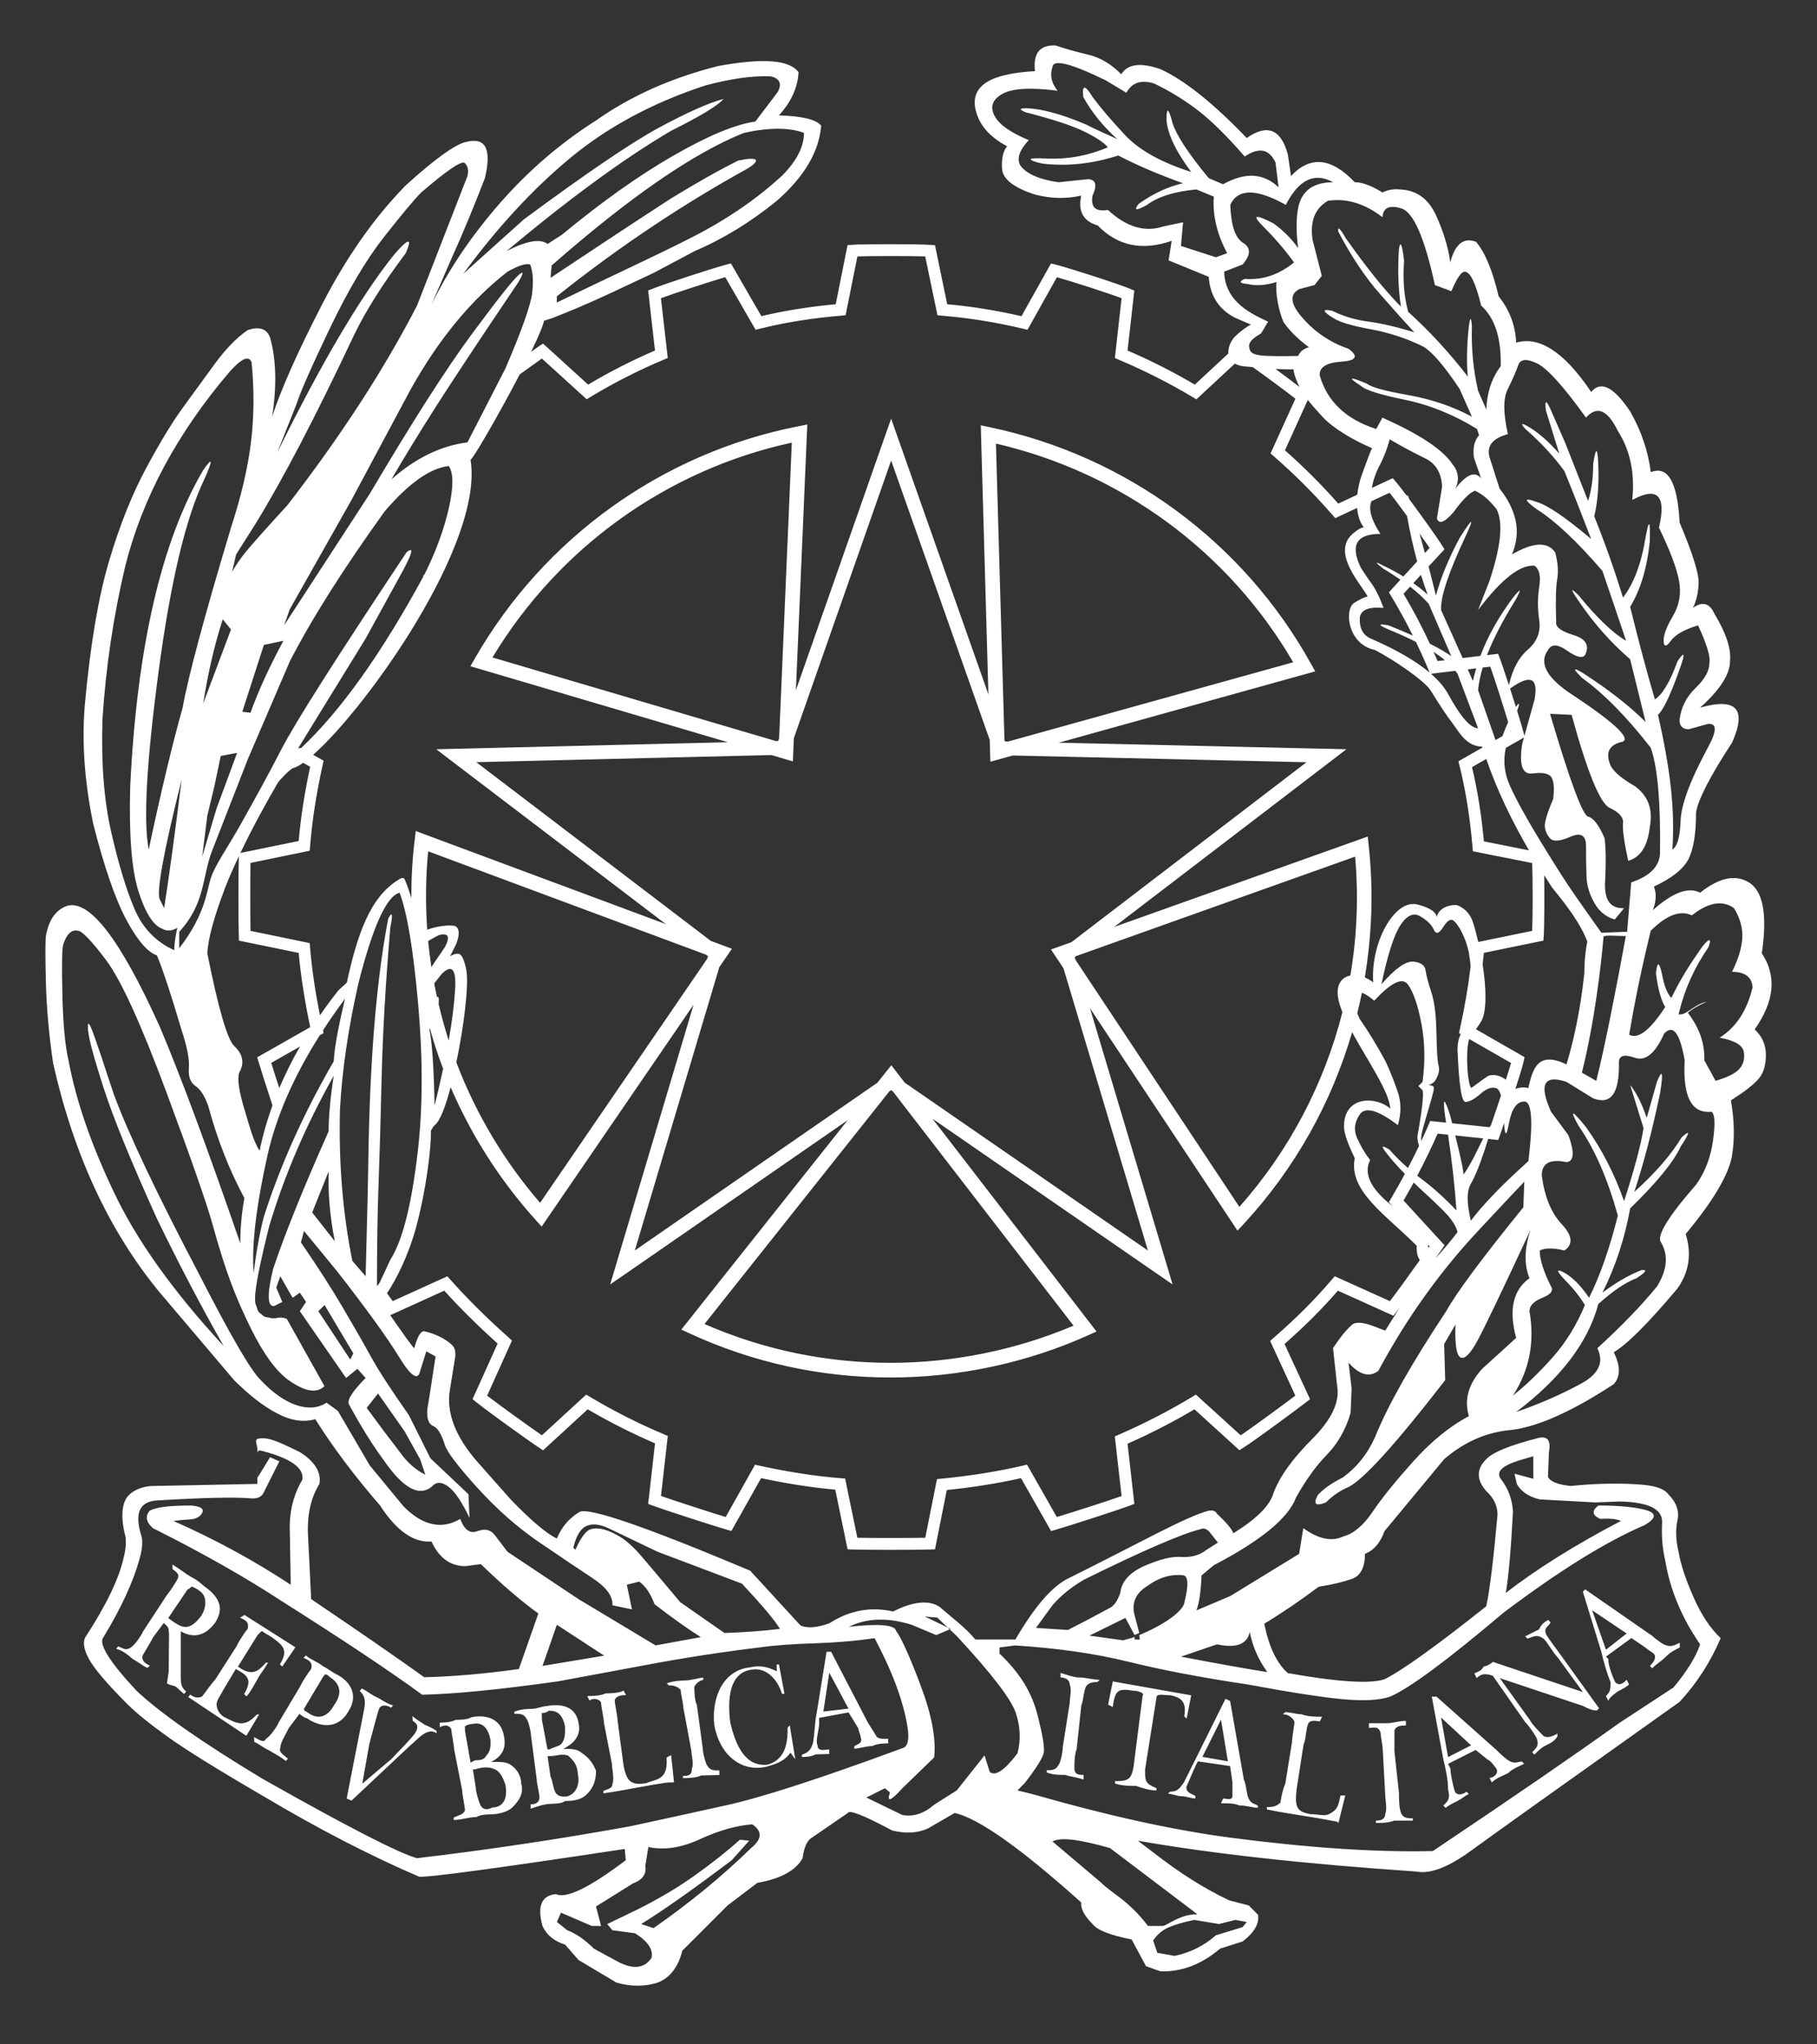 <svg width="40" height="45" viewBox="0 0 40 45" fill="none" xmlns="http://www.w3.org/2000/svg">
<rect x="0" y="0" width="40" height="45" fill="#333333" stroke="none"/>
<path fill-rule="evenodd" clip-rule="evenodd" d="M30.036 29.34C30.228 29.34 30.498 29.437 30.43 29.599C30.363 29.762 30.287 30.035 30.135 30.053C29.983 30.07 29.688 29.856 29.688 29.665C29.688 29.474 29.844 29.34 30.036 29.34Z" fill="white"/>
<path fill-rule="evenodd" clip-rule="evenodd" d="M13.323 34.568C13.534 34.673 13.746 34.673 13.957 34.568L13.799 34.318L13.437 34.002C13.24 33.897 13.082 33.994 12.961 34.295L13.323 34.568Z" fill="white"/>
<path fill-rule="evenodd" clip-rule="evenodd" d="M24.141 41.91C24.081 42.016 24.118 42.121 24.255 42.227C24.39 42.333 24.503 42.355 24.594 42.295L24.141 41.91Z" fill="white"/>
<path d="M23.237 1.001C23.463 1.076 23.704 1.145 23.961 1.205C24.217 1.265 24.459 1.408 24.685 1.635C24.821 1.408 25.107 1.371 25.545 1.521C26.073 1.763 26.707 2.268 27.446 3.038C27.899 2.721 28.2 2.842 28.351 3.4L28.42 3.875C28.842 3.423 29.31 3.468 29.823 4.011C29.989 4.011 30.192 4.086 30.433 4.237C30.555 4.177 30.683 4.155 30.819 4.17C31.181 4.185 31.445 4.373 31.611 4.735C31.777 5.097 31.882 5.444 31.927 5.776C32.033 5.369 32.222 5.218 32.494 5.323C32.69 5.55 32.856 5.95 32.992 6.523C33.233 6.825 33.361 7.165 33.377 7.542C33.889 7.391 34.44 7.753 35.029 8.628C35.24 8.371 35.526 8.515 35.888 9.058C36.13 9.481 36.281 9.926 36.341 10.393C36.718 10.243 36.93 10.612 36.975 11.502C37.262 12.181 37.402 12.627 37.394 12.838C37.386 13.049 37.344 13.23 37.269 13.381C37.48 13.23 37.639 13.275 37.745 13.516C38.002 13.939 38.114 14.286 38.084 14.557C38.084 14.844 37.864 15.184 37.427 15.576C38.227 15.35 38.461 15.607 38.13 16.346C37.647 17.085 37.383 17.598 37.337 17.885C37.337 18.352 37.281 18.696 37.168 18.915C37.054 19.133 36.801 19.333 36.409 19.515C36.469 19.665 36.462 19.839 36.386 20.035C36.824 19.643 37.171 19.515 37.427 19.65C37.864 19.303 38.235 19.236 38.537 19.447C38.823 19.659 38.905 20.171 38.785 20.985C39.117 21.483 39.065 22.042 38.627 22.659C38.792 22.81 38.875 22.999 38.875 23.224C38.875 23.451 38.819 23.629 38.706 23.757C38.592 23.885 38.391 24.04 38.105 24.221C38.181 24.657 38.189 25.066 38.129 25.442C38.053 25.866 37.712 26.438 37.109 27.163C37.245 27.6 37.185 28 36.928 28.362C36.28 29.132 35.812 29.599 35.525 29.765C35.676 30.067 35.676 30.301 35.525 30.468C34.56 31.101 33.775 31.441 33.172 31.486C32.674 31.547 32.213 31.757 31.791 32.12L30.478 33.704C30.388 33.96 30.244 34.126 30.049 34.202C30.048 34.504 29.95 34.69 29.754 34.757C29.558 34.825 29.316 34.882 29.03 34.927C28.608 35.243 28.207 35.515 27.831 35.741C27.936 36.254 28.11 36.617 28.351 36.828C29.453 37.024 30.162 37.069 30.478 36.964C30.871 36.768 31.617 36.233 32.719 35.357C32.795 35.01 32.877 34.339 32.967 33.343C32.967 33.146 32.885 32.972 32.719 32.822C32.508 32.58 32.5 32.354 32.696 32.143C32.832 31.977 33.232 31.811 33.896 31.645C34.077 31.615 34.144 31.721 34.099 31.962L34.077 32.505C34.122 32.611 34.288 32.679 34.575 32.709C35.178 32.649 35.722 32.641 36.205 32.686C36.476 32.716 36.649 32.784 36.725 32.889C36.906 33.071 36.973 33.264 36.928 33.467C36.883 33.671 36.891 33.901 36.952 34.157C36.997 34.43 37.107 34.761 37.28 35.153C37.453 35.546 37.653 35.847 37.88 36.058C37.653 36.587 37.352 37.055 36.974 37.462C34.425 39.273 32.897 40.363 32.391 40.732C31.886 41.102 31.482 41.256 31.18 41.196C28.736 41.03 26.691 40.805 25.047 40.517L25.409 40.79C25.968 41.227 26.518 41.574 27.061 41.831L27.491 41.943L27.695 42.147C27.725 42.343 27.612 42.539 27.355 42.735L26.857 42.894C26.45 43.241 26.012 43.408 25.545 43.392L25.228 43.279L24.912 42.69C24.444 42.6 24.157 42.487 24.051 42.351C23.87 42.169 23.787 42.012 23.802 41.876C22.474 40.684 21.547 40.028 21.018 39.906L20.43 40.246C20.204 40.351 19.94 40.366 19.638 40.291C19.02 39.96 18.695 39.831 18.665 39.906L17.873 40.45C17.767 40.511 17.699 40.661 17.669 40.902C17.517 41.174 17.186 41.355 16.672 41.445L16.016 41.943L15.02 42.939C14.93 43.3 14.749 43.535 14.477 43.641C14.191 43.731 13.889 43.731 13.572 43.641L12.735 43.142L12.44 42.804C12.199 42.728 12.033 42.592 11.943 42.396C11.822 41.958 11.92 41.723 12.237 41.693C12.463 41.8 12.976 41.551 13.776 40.947L13.754 40.699C10.963 41.121 9.455 41.325 9.227 41.31C8.141 40.842 7.002 40.254 5.81 39.544C4.799 38.956 4.094 38.518 3.694 38.231C3.294 37.945 2.998 37.704 2.801 37.508C2.349 37.055 2.068 36.723 1.955 36.512C1.842 36.301 1.82 36.143 1.88 36.036C2.332 35.343 2.621 34.754 2.726 34.271C2.757 34.151 2.781 34.006 2.766 33.841C2.646 33.389 2.686 33.086 2.814 32.935C2.943 32.785 3.176 32.709 3.372 32.709L5.666 32.664V32.071L5.668 32.528L5.945 32.076L6.149 32.167L5.809 32.845C5.764 32.95 5.666 32.996 5.515 32.981C5.168 32.951 4.489 32.966 3.478 33.026C3.071 33.041 2.95 33.306 3.116 33.819C3.146 33.94 3.131 34.105 3.071 34.316C2.935 34.814 2.671 35.388 2.279 36.036C2.158 36.173 2.399 36.565 3.003 37.214C3.531 37.711 4.459 38.36 5.787 39.159C7.657 40.215 8.789 40.797 9.181 40.902C10.72 40.721 12.283 40.487 13.867 40.201C14.5 40.065 15.21 39.91 15.994 39.736C16.778 39.563 18.068 39.144 19.864 38.481C19.985 38.451 20.023 38.292 19.977 38.006C19.887 37.447 19.646 36.799 19.254 36.059C18.846 36.119 18.4 36.157 17.918 36.173C17.435 36.187 17.035 36.217 16.718 36.263C15.859 36.368 15.028 36.497 14.229 36.648L12.282 37.01C10.999 37.19 10.004 37.289 9.295 37.304C8.57 36.775 7.551 36.097 6.239 35.267C5.409 34.723 4.451 34.18 3.365 33.637C3.214 33.501 3.191 33.373 3.297 33.253C3.433 33.176 3.735 33.139 4.202 33.139C4.413 33.155 4.496 33.207 4.452 33.298C4.407 33.388 4.316 33.437 4.18 33.445C4.045 33.452 3.924 33.464 3.819 33.479C4.739 33.886 5.6 34.355 6.4 34.883L6.38 33.706C6.364 33.284 6.459 32.905 6.655 32.574C6.7 32.318 6.414 32.107 5.781 31.94C5.694 31.911 5.666 31.934 5.666 32.003V31.918C5.666 31.782 5.591 31.699 5.68 31.669C5.892 31.623 6.103 31.721 6.601 31.963C6.933 32.173 7.076 32.408 7.031 32.665C6.835 32.981 6.753 33.374 6.783 33.841L6.85 35.199C7.921 35.923 8.751 36.496 9.339 36.919C9.973 36.904 10.668 36.844 11.422 36.738L11.852 35.516C11.475 35.244 11.052 34.882 10.585 34.429L10.246 34.474C9.914 34.474 9.665 34.293 9.499 33.931C9.107 33.962 8.729 33.697 8.367 33.139C7.793 32.475 7.318 31.842 6.941 31.238C6.685 31.313 6.405 31.272 6.103 31.113C5.801 30.956 5.485 30.71 5.153 30.379L3.501 28.431C2.399 27.089 1.622 25.414 1.17 23.407C1.079 22.789 1.026 22.2 1.011 21.641C0.996 21.084 0.996 20.737 1.011 20.601C1.072 20.254 1.222 20.035 1.464 19.944C1.962 19.779 2.649 20.67 3.524 22.615C3.977 23.686 4.566 25.272 5.29 27.368C5.29 27.036 5.319 26.704 5.38 26.373C5.048 25.754 4.784 25.082 4.588 24.357C4.512 24.131 4.417 23.981 4.304 23.906C4.191 23.83 4.143 23.697 4.158 23.51C4.173 23.321 4.12 23.045 4 22.683C3.773 21.914 3.591 21.363 3.456 21.031C3.244 20.956 3.019 20.691 2.777 20.238C2.536 19.785 2.294 19.084 2.052 18.134C1.856 17.183 1.796 16.293 1.872 15.463C1.992 14.165 2.17 13.124 2.404 12.34C2.638 11.555 2.909 10.876 3.218 10.303C3.527 9.729 3.796 9.288 4.022 8.978C4.248 8.669 4.482 8.348 4.723 8.016C4.965 7.685 5.206 7.436 5.448 7.269C5.704 7.179 5.87 7.232 5.945 7.429C6.081 7.911 6.096 8.492 5.991 9.171C6.187 8.567 6.553 7.745 7.089 6.704C7.624 5.663 8.239 4.788 8.933 4.079C9.567 3.506 10.004 3.188 10.246 3.128C10.472 3.068 10.62 3.106 10.687 3.241C10.755 3.377 10.751 3.604 10.675 3.921C10.419 4.584 10.177 5.165 9.951 5.663L9.499 6.704C9.876 5.934 10.377 5.191 11.004 4.474C11.63 3.758 12.335 3.151 13.12 2.653C13.889 2.11 14.787 1.71 15.813 1.453C16.794 1.272 17.382 1.317 17.579 1.589C17.564 1.921 17.42 2.238 17.148 2.54C17.661 2.555 17.971 2.631 18.077 2.766C18.031 3.34 17.706 3.89 17.103 4.418C16.53 4.886 15.926 5.256 15.293 5.527L14.38 6.012C13.791 6.283 13.149 6.606 12.395 6.908L12.169 6.998L11.977 7.06C11.948 7.192 11.838 7.441 11.692 7.743C11.768 7.69 11.83 7.645 11.871 7.618L11.955 7.563L12.947 8.466C13.427 8.181 13.921 7.929 14.419 7.716L14.269 6.395L14.361 6.358C14.633 6.247 15.722 5.894 15.996 5.823L16.091 5.799L16.761 6.959C17.268 6.838 17.818 6.75 18.398 6.697L18.658 5.396L18.756 5.389H18.768V5.389L18.854 5.383H18.858L18.881 5.381H18.991C19.176 5.376 19.415 5.375 19.621 5.375C19.934 5.375 20.326 5.379 20.484 5.39L20.583 5.397L20.852 6.697C21.393 6.745 21.93 6.832 22.487 6.96L23.137 5.799L23.234 5.823C23.523 5.895 24.623 6.249 24.883 6.359L24.971 6.397L24.822 7.716C25.327 7.932 25.824 8.184 26.303 8.466L27.041 7.781C27.031 7.648 27.102 7.512 27.14 7.468C27.145 7.425 27.468 7.157 27.544 7.148L27.198 6.998C26.835 6.817 26.639 6.515 26.609 6.093L25.726 5.731L25.794 5.301C25.145 5.527 24.602 5.414 24.165 4.962C23.848 4.871 23.727 4.652 23.802 4.306C23.471 4.381 23.131 4.373 22.784 4.282C22.316 4.131 22.076 3.943 22.06 3.717C22.045 3.491 22.082 3.324 22.172 3.219C21.825 3.038 21.604 2.804 21.506 2.517C21.407 2.231 21.46 2.008 21.664 1.849C21.868 1.691 22.241 1.597 22.784 1.566C22.739 1.174 22.89 0.986 23.237 1.001ZM16.559 40.156C16.197 40.186 15.813 40.297 15.406 40.485C14.998 40.673 14.621 40.731 14.274 40.656L14.206 41.067C14.236 41.248 14.145 41.382 13.934 41.457L13.12 41.966L13.233 42.394H13.029L12.35 42.101L12.259 42.306L12.486 42.487C12.682 42.562 12.879 42.698 13.075 42.894L13.618 43.189C13.949 43.355 14.19 43.325 14.341 43.099C14.387 42.918 14.267 42.736 13.98 42.554L13.482 42.488L13.368 42.352L14.025 42.035C14.508 41.794 14.934 41.541 15.303 41.276C15.673 41.012 16.002 40.752 16.289 40.496L16.492 40.517L16.107 40.948C15.247 41.597 14.583 42.064 14.115 42.351L14.387 42.442C15.187 41.884 15.903 41.296 16.537 40.677C16.778 40.48 16.786 40.307 16.559 40.156ZM26.836 42.351L26.293 42.261C26.067 42.307 25.881 42.359 25.738 42.42C25.594 42.48 25.477 42.578 25.386 42.714L25.477 42.985L25.862 43.053C26.209 42.977 26.511 42.825 26.767 42.599L27.356 42.419L27.446 42.306L27.198 42.26L26.836 42.351ZM24.436 40.679C23.787 40.497 23.365 40.429 23.169 40.534L24.232 41.433C24.489 41.69 24.835 41.821 25.273 42.394H25.59C25.695 42.394 25.952 42.136 26.36 42.136L24.436 40.679ZM33.453 32.143C33.06 32.264 32.931 32.4 33.037 32.551C33.202 32.762 33.292 33.004 33.307 33.275C33.262 34.12 33.209 34.717 33.149 35.063C33.828 34.536 34.673 34.007 35.684 33.479C35.593 33.434 35.443 33.419 35.232 33.434C35.051 33.359 35.035 33.26 35.186 33.139C35.654 33.139 36.006 33.174 36.239 33.241C36.473 33.309 36.462 33.419 36.206 33.57C35.36 33.932 34.326 34.573 33.104 35.494C31.837 36.565 31 37.183 30.592 37.349C30.366 37.425 30.034 37.443 29.596 37.406C29.159 37.368 28.447 37.26 27.466 37.078C26.456 36.927 25.583 36.761 24.851 36.58C24.12 36.399 23.284 36.279 22.348 36.219L22.004 36.264V36.399C22.577 36.942 22.759 37.413 22.857 37.813C22.956 38.213 22.999 38.469 22.976 38.583C22.954 38.696 22.814 38.919 22.557 39.251L22.399 39.41L22.761 39.5C24.391 39.968 25.831 40.284 27.084 40.45C28.819 40.676 30.306 40.775 31.543 40.745C33.278 39.583 34.651 38.639 35.662 37.916L36.84 37.145C37.141 36.784 37.337 36.466 37.427 36.195C37.02 35.607 36.763 34.988 36.657 34.34C36.596 34.082 36.575 33.807 36.59 33.514C36.605 33.219 36.294 33.065 35.661 33.05L35.117 33.071L33.893 33.004C33.652 32.944 33.483 32.83 33.392 32.665L33.34 32.438L33.755 32.551V32.054L33.453 32.143ZM28.294 37.687C28.393 37.687 28.546 37.734 28.648 37.734C28.801 37.788 28.954 37.788 29.105 37.788L29.055 37.891C29.004 37.89 28.85 37.84 28.8 37.94C28.75 38.041 28.75 38.299 28.697 38.398L28.546 39.372C28.496 39.778 28.546 39.88 28.85 39.932C29.005 39.932 29.155 39.983 29.256 39.932C29.463 39.829 29.463 39.725 29.511 39.522H29.615L29.463 40.136C29.463 40.085 29.359 40.085 29.359 40.085C28.85 39.983 28.393 39.933 27.888 39.829V39.777C27.987 39.777 28.088 39.777 28.19 39.676C28.19 39.626 28.241 39.371 28.294 39.267L28.442 38.349C28.442 38.245 28.496 37.991 28.496 37.891C28.442 37.788 28.342 37.734 28.241 37.734L28.294 37.687ZM30.95 37.981C30.849 37.981 30.744 37.982 30.697 38.086V38.544L30.797 39.464C30.797 39.566 30.797 39.82 30.85 39.924C30.901 40.025 31.002 40.025 31.101 40.025V40.075H30.697C30.543 40.126 30.442 40.126 30.29 40.126V40.075C30.342 40.075 30.494 40.075 30.495 39.924C30.543 39.82 30.495 39.617 30.495 39.514L30.442 38.544C30.442 38.443 30.391 38.189 30.391 38.136C30.343 37.982 30.237 38.035 30.137 38.035V37.931H30.543C30.643 37.931 30.797 37.88 30.95 37.88V37.981ZM10.38 37.8C10.629 37.743 11.034 37.783 11.097 38.23C11.155 38.531 11.007 38.682 10.811 38.785C10.962 38.781 11.112 38.777 11.213 38.828C11.368 38.921 11.471 39.07 11.476 39.269C11.53 39.47 11.438 39.622 11.289 39.775C11.191 39.877 10.993 39.931 10.841 39.935C10.688 39.94 10.588 39.942 10.491 39.996C10.287 40.001 10.19 40.056 9.988 40.061L9.987 40.01C10.085 39.956 10.188 39.953 10.236 39.852C10.233 39.755 10.176 39.506 10.174 39.406L9.998 38.507C9.995 38.409 9.938 38.159 9.935 38.061C9.883 37.963 9.781 37.965 9.683 38.019L9.68 37.919C9.78 37.916 9.932 37.912 10.03 37.857C10.183 37.853 10.282 37.851 10.38 37.8ZM20.864 35.825L20.906 35.865L20.611 35.991L20.068 35.764C19.54 35.599 19.079 35.614 18.687 35.809C19.351 35.734 19.698 35.764 19.728 35.9C19.849 36.067 20.03 36.47 20.271 37.111C20.512 37.752 20.61 38.277 20.565 38.684L19.864 39.363C19.607 39.649 19.517 39.68 19.592 39.454L19.479 39.363L19.072 39.567L19.864 39.951C20.105 39.996 20.339 39.921 20.565 39.725L21.064 39.409L21.674 38.639L21.788 39.002C21.908 39.107 22.113 38.972 22.399 38.594C22.475 38.307 22.463 38.013 22.365 37.711C22.266 37.409 21.833 36.843 21.064 36.014L20.907 35.865L20.928 35.855L20.864 35.825L20.633 35.606L20.362 35.584L20.864 35.825ZM10.863 38.934C10.762 38.89 10.613 38.894 10.463 38.946L10.411 38.947L10.473 39.346C10.476 39.445 10.533 39.645 10.583 39.746C10.638 39.843 10.738 39.839 10.838 39.787C11.087 39.78 11.183 39.578 11.125 39.279C11.069 39.13 11.014 38.982 10.863 38.934ZM12.026 37.556C12.325 37.495 12.678 37.538 12.739 37.937C12.799 38.236 12.598 38.389 12.401 38.498C12.553 38.494 12.703 38.49 12.808 38.587C12.959 38.681 13.066 38.829 13.12 38.975C13.126 39.227 13.029 39.379 12.932 39.482C12.785 39.637 12.584 39.641 12.432 39.645C12.384 39.697 12.233 39.702 12.134 39.705C11.98 39.709 11.831 39.761 11.683 39.814L11.681 39.717C11.731 39.715 11.878 39.711 11.875 39.561C11.872 39.462 11.817 39.261 11.815 39.163L11.691 38.214C11.688 38.112 11.632 37.867 11.579 37.816C11.526 37.72 11.426 37.722 11.324 37.724L11.323 37.677C11.474 37.622 11.574 37.618 11.727 37.614C11.824 37.612 11.922 37.559 12.026 37.556ZM32.942 38.519C32.995 38.572 33.148 38.725 33.249 38.774C33.349 38.826 33.452 38.774 33.504 38.774L33.553 38.826C33.451 38.876 33.3 38.929 33.198 39.031C33.097 39.082 32.942 39.133 32.841 39.235L32.79 39.133C32.892 39.133 32.995 39.031 32.942 38.929C32.892 38.876 32.841 38.774 32.74 38.725L32.486 38.519L31.878 38.826L31.93 38.929C31.93 39.031 31.979 39.289 32.03 39.438C32.082 39.541 32.23 39.489 32.282 39.438L32.334 39.488C32.23 39.541 32.183 39.592 32.082 39.645C31.979 39.695 31.878 39.745 31.827 39.795L31.774 39.744C31.877 39.645 31.931 39.592 31.878 39.388C31.878 39.182 31.826 38.929 31.774 38.725L31.52 37.346H31.624L32.942 38.519ZM27.08 37.442L27.384 39.179C27.438 39.281 27.438 39.484 27.487 39.588C27.536 39.693 27.589 39.693 27.689 39.741V39.793C27.588 39.793 27.439 39.741 27.284 39.741C27.181 39.693 27.03 39.693 26.878 39.693L26.928 39.588C26.979 39.588 27.13 39.64 27.131 39.538V39.23L27.08 38.874L26.37 38.77L26.318 38.874C26.267 38.975 26.166 39.23 26.116 39.334C26.116 39.484 26.267 39.484 26.318 39.538V39.588C26.216 39.588 26.116 39.538 26.015 39.538C25.911 39.538 25.81 39.484 25.711 39.484L25.759 39.437C25.911 39.437 25.96 39.383 26.065 39.23C26.166 39.026 26.268 38.823 26.371 38.618L26.979 37.393L27.08 37.442ZM7.966 37.167C8.069 37.214 8.182 37.31 8.285 37.355C8.392 37.4 8.498 37.498 8.655 37.539L8.605 37.591C8.554 37.543 8.397 37.503 8.35 37.605C8.303 37.713 8.177 38.227 8.131 38.386L7.975 39.263L8.616 38.72C8.711 38.612 9.103 38.23 9.149 38.128C9.244 37.968 9.138 37.924 9.085 37.874L9.079 37.774C9.186 37.869 9.289 37.916 9.345 37.963C9.452 38.009 9.555 38.054 9.611 38.103L9.614 38.151C9.401 38.012 9.208 38.277 9.01 38.44L7.737 39.636L7.632 39.587L7.996 37.728C8.036 37.521 8.077 37.366 7.919 37.221L7.966 37.167ZM12.505 38.642C12.355 38.599 12.257 38.649 12.154 38.652L12.055 38.655L12.118 39.102C12.169 39.201 12.173 39.352 12.226 39.451C12.281 39.55 12.38 39.548 12.479 39.545C12.68 39.487 12.775 39.286 12.718 39.037C12.713 38.837 12.607 38.737 12.505 38.642ZM13.78 37.311C13.68 37.315 13.581 37.317 13.533 37.417C13.535 37.516 13.592 37.764 13.595 37.867L13.72 38.812C13.783 39.212 13.885 39.308 14.236 39.249C14.334 39.196 14.488 39.193 14.584 39.089C14.683 38.987 14.679 38.838 14.675 38.686L14.774 38.633L14.838 39.233C14.79 39.234 14.737 39.236 14.69 39.237C14.237 39.3 13.736 39.411 13.286 39.474L13.284 39.423C13.384 39.373 13.484 39.37 13.481 39.269C13.529 39.169 13.472 38.919 13.469 38.818L13.296 37.925C13.293 37.824 13.235 37.577 13.232 37.475C13.178 37.378 13.032 37.381 12.98 37.432L12.926 37.334C13.077 37.33 13.229 37.327 13.329 37.275C13.479 37.271 13.632 37.267 13.729 37.213L13.78 37.311ZM26.223 37.317L26.123 37.829L26.07 37.78C26.122 37.473 26.02 37.367 25.766 37.316C25.614 37.316 25.459 37.269 25.459 37.368L25.208 38.95C25.208 39.207 25.207 39.258 25.459 39.361V39.411C25.309 39.411 25.155 39.362 25.006 39.31C24.851 39.31 24.698 39.31 24.546 39.258V39.207C24.85 39.207 24.904 39.156 24.953 38.899L25.155 37.317C25.207 37.269 25.052 37.216 24.953 37.216C24.646 37.169 24.546 37.169 24.497 37.573L24.394 37.523L24.497 37.011L26.223 37.317ZM23.348 36.823C23.496 36.872 23.652 36.924 23.754 36.924C23.906 36.924 24.057 36.975 24.21 36.975L24.158 37.025C24.103 37.025 23.954 37.026 23.906 37.129C23.853 37.23 23.853 37.433 23.804 37.538L23.701 38.507C23.652 38.61 23.652 38.863 23.652 38.917C23.652 39.068 23.754 39.068 23.853 39.068V39.172C23.701 39.117 23.598 39.117 23.448 39.068C23.294 39.068 23.195 39.068 23.044 39.016V38.966C23.142 38.966 23.241 38.965 23.294 38.863C23.348 38.813 23.396 38.556 23.396 38.457L23.549 37.486C23.549 37.383 23.598 37.181 23.549 37.076C23.548 36.975 23.447 36.924 23.348 36.924V36.823ZM15.481 36.979C15.431 36.98 15.33 37.035 15.283 37.133C15.286 37.237 15.291 37.433 15.342 37.533L15.47 38.481C15.473 38.58 15.53 38.828 15.579 38.876C15.633 38.974 15.736 38.972 15.834 38.969L15.837 39.071C15.688 39.075 15.584 39.077 15.435 39.081C15.336 39.132 15.186 39.136 15.036 39.141L15.035 39.092C15.136 39.089 15.234 39.087 15.23 38.935C15.278 38.835 15.223 38.636 15.22 38.538L15.044 37.591C15.041 37.489 14.987 37.293 14.984 37.193C14.879 37.096 14.78 37.099 14.728 37.099L14.677 37.054C14.826 36.998 14.979 36.993 15.08 36.99C15.228 36.987 15.378 36.932 15.479 36.929L15.481 36.979ZM17.269 37.283L17.216 37.285C17.106 36.938 16.848 36.696 16.549 36.752C16.047 36.815 16.013 37.414 16.076 37.913C16.192 38.41 16.404 38.905 16.905 38.842C17.255 38.733 17.348 38.431 17.337 38.031L17.386 37.979L17.508 38.725L17.402 38.579C17.256 38.783 17.057 38.837 16.856 38.892C16.307 39.009 15.843 38.621 15.725 37.975C15.657 37.326 15.946 36.767 16.494 36.704C16.747 36.647 16.899 36.694 17.101 36.787L17.098 36.638L17.149 36.637L17.269 37.283ZM10.384 37.949C10.38 37.949 10.283 37.954 10.234 38.005L10.237 38.103L10.359 38.797L10.458 38.748C10.556 38.745 10.656 38.743 10.707 38.642C10.804 38.54 10.802 38.436 10.797 38.29C10.741 38.04 10.633 37.894 10.384 37.949ZM26.47 38.671L27.031 38.77L26.879 37.852L26.47 38.671ZM6.733 36.439C6.84 36.536 6.997 36.579 7.106 36.675C7.21 36.72 7.319 36.817 7.424 36.863C7.687 37.001 7.91 37.295 7.671 37.668C7.435 38.089 7.019 38.007 6.754 37.819C6.701 37.822 6.594 37.724 6.594 37.724L6.353 38.043C6.308 38.148 6.168 38.363 6.173 38.463C6.128 38.568 6.229 38.615 6.339 38.712L6.29 38.763C6.184 38.668 6.076 38.623 5.916 38.524C5.811 38.481 5.703 38.387 5.598 38.342L5.592 38.237C5.698 38.285 5.806 38.382 5.854 38.276C5.952 38.217 6.097 38.008 6.143 37.901L6.614 37.11C6.658 37.005 6.803 36.795 6.85 36.738C6.893 36.585 6.789 36.538 6.683 36.493L6.733 36.439ZM31.878 38.677L32.385 38.418L31.724 37.806L31.878 38.677ZM19.09 37.887C19.143 37.984 19.247 38.134 19.3 38.23C19.353 38.279 19.453 38.277 19.552 38.274L19.555 38.373C19.456 38.376 19.305 38.38 19.206 38.433C19.055 38.437 18.907 38.49 18.806 38.492L18.805 38.444C18.852 38.391 19.003 38.388 18.947 38.239C18.946 38.19 18.896 38.09 18.894 38.041L18.681 37.693L18.031 37.814L18.034 37.915C18.038 38.064 17.945 38.316 17.997 38.414C18.001 38.566 18.151 38.511 18.254 38.508L18.256 38.609C18.154 38.612 18.052 38.615 17.953 38.617C17.853 38.669 17.755 38.672 17.654 38.675L17.653 38.625C17.801 38.571 17.849 38.519 17.897 38.366C17.94 38.116 17.934 37.917 17.978 37.712L18.196 36.36L18.296 36.358L19.09 37.887ZM34.135 35.713C34.085 35.815 33.981 35.816 34.034 35.968C34.085 36.07 34.287 36.325 34.391 36.475L35.202 37.602L35.151 37.652C35.05 37.652 34.949 37.603 34.846 37.55L33.016 36.938L33.676 37.856C33.73 37.961 33.882 38.112 33.981 38.214C34.085 38.266 34.186 38.213 34.287 38.16V38.214C34.236 38.318 34.136 38.368 34.034 38.418C33.931 38.468 33.882 38.519 33.777 38.623L33.73 38.571C33.831 38.468 33.881 38.418 33.832 38.266C33.777 38.161 33.676 38.01 33.575 37.905L32.864 36.887C32.712 36.833 32.608 36.834 32.508 36.939L32.457 36.834C32.558 36.785 32.608 36.784 32.661 36.682C32.712 36.682 32.813 36.632 32.864 36.581L34.846 37.245L34.287 36.476C34.185 36.377 34.085 36.171 33.981 36.07C33.832 35.968 33.777 36.019 33.627 36.07L33.575 36.019C33.676 35.968 33.777 35.916 33.882 35.865C33.931 35.762 33.981 35.713 34.085 35.658L34.135 35.713ZM12.08 37.656C12.031 37.706 11.926 37.708 11.926 37.708C11.926 37.708 11.929 37.807 11.93 37.858L12.052 38.507L12.102 38.506C12.199 38.449 12.299 38.445 12.349 38.394C12.446 38.292 12.443 38.144 12.439 37.995C12.382 37.747 12.278 37.65 12.08 37.656ZM6.503 36.26L6.214 36.682L6.162 36.636C6.352 36.321 6.24 36.223 5.976 36.032L5.815 35.938C5.764 35.889 5.764 35.89 5.667 35.997L5.239 36.684C5.559 36.925 5.707 36.764 5.85 36.6L5.902 36.596C5.811 36.758 5.712 36.865 5.664 36.97C5.57 37.129 5.524 37.23 5.427 37.34L5.374 37.289C5.562 36.975 5.455 36.878 5.191 36.737L4.906 37.214C4.859 37.316 4.763 37.426 4.768 37.525C4.777 37.68 4.884 37.781 4.991 37.822C5.256 37.963 5.411 38.003 5.653 37.74L5.705 37.737L5.423 38.208L4.144 37.354L4.19 37.302C4.247 37.349 4.35 37.397 4.451 37.339C4.498 37.285 4.642 37.072 4.74 36.968L5.214 36.227C5.259 36.122 5.402 35.909 5.451 35.855C5.494 35.701 5.389 35.654 5.284 35.609L5.383 35.549L6.503 36.26ZM7.273 36.924C7.163 36.825 7.163 36.824 7.068 36.984L6.69 37.617C6.693 37.669 6.745 37.667 6.799 37.714C7.01 37.855 7.214 37.793 7.356 37.53C7.547 37.266 7.484 37.063 7.273 36.924ZM18.126 37.674L18.679 37.61L18.256 36.819L18.126 37.674ZM36.372 36.008C36.42 36.057 36.622 36.212 36.675 36.212C36.775 36.262 36.878 36.211 36.98 36.159V36.263C36.878 36.315 36.774 36.364 36.675 36.465C36.575 36.567 36.471 36.62 36.372 36.722L36.321 36.669C36.372 36.62 36.471 36.516 36.42 36.414C36.372 36.364 36.27 36.313 36.217 36.262L35.915 36.056L35.354 36.465L35.404 36.516C35.404 36.669 35.507 36.926 35.558 37.027C35.66 37.13 35.761 37.027 35.81 36.975L35.863 37.078C35.81 37.129 35.712 37.183 35.61 37.233C35.559 37.279 35.455 37.334 35.404 37.437L35.354 37.334C35.455 37.233 35.455 37.183 35.455 37.027C35.354 36.772 35.302 36.568 35.254 36.364L34.846 35.037L34.895 34.984L36.372 36.008ZM3.796 34.437C3.955 34.532 4.063 34.628 4.223 34.721C4.328 34.766 4.436 34.865 4.491 34.912C4.758 35.103 4.975 35.346 4.738 35.716C4.498 36.037 4.241 36.052 3.979 35.909V36.931C3.987 37.085 3.99 37.136 4.098 37.234L4.052 37.288C3.996 37.24 3.942 37.192 3.889 37.141C3.834 37.093 3.73 37.099 3.676 37.052L3.714 36.792L3.721 35.974C3.713 35.822 3.713 35.822 3.605 35.724L3.367 36.045C3.319 36.15 3.177 36.36 3.131 36.465C3.137 36.567 3.191 36.615 3.297 36.662L3.248 36.716C3.142 36.67 3.034 36.574 2.931 36.525C2.821 36.432 2.713 36.334 2.558 36.294L2.604 36.239C2.71 36.285 2.764 36.331 2.863 36.276C2.964 36.22 3.107 36.007 3.153 35.905L3.675 35.108C3.725 35.053 3.868 34.842 3.917 34.739C3.96 34.635 3.854 34.587 3.8 34.54L3.796 34.437ZM27.513 35.924C27.453 36.195 27.212 36.285 26.79 36.195L25.998 36.466C26.873 36.633 27.507 36.745 27.899 36.806C27.703 36.534 27.574 36.24 27.513 35.924ZM11.943 36.67L13.3 36.444L12.259 35.764L11.943 36.67ZM35.354 36.314L35.81 35.956L35.05 35.445L35.354 36.314ZM1.713 20.487C1.577 20.457 1.471 20.555 1.395 20.781C1.365 20.857 1.358 21.224 1.373 21.88C1.388 22.536 1.433 23.023 1.508 23.34C1.674 24.23 2.007 25.195 2.505 26.236C3.002 27.292 3.81 28.424 4.926 29.631C4.444 28.787 3.952 27.851 3.455 26.825C2.881 25.558 2.489 24.595 2.278 23.939C2.067 23.283 1.953 22.86 1.938 22.672C1.923 22.483 1.954 22.487 2.03 22.683C2.105 22.88 2.263 23.347 2.505 24.087C2.836 24.977 3.463 26.296 4.383 28.047C5.077 29.404 5.53 30.181 5.741 30.379C6.08 30.74 6.419 30.935 6.714 30.974C6.888 31 7.046 30.967 7.189 30.876L7.439 31.058L8.14 32.257L8.887 33.162C9.309 33.584 9.724 33.675 10.132 33.434C10.222 33.675 10.347 33.765 10.505 33.705C10.664 33.645 10.788 33.667 10.879 33.772L11.172 34.157L12.735 35.199L14.432 36.218L15.428 36.036C15.142 35.855 14.802 35.614 14.41 35.312C14.319 35.071 14.206 34.905 14.07 34.814L13.799 34.883L13.912 35.425L13.482 35.335C13.497 35.139 13.35 34.938 13.041 34.735C12.732 34.532 12.339 34.267 11.864 33.943C11.389 33.619 10.935 33.219 10.505 32.744C10.075 32.269 9.838 31.954 9.793 31.804C9.717 31.563 9.63 31.422 9.532 31.386C9.434 31.347 9.392 31.222 9.408 31.012L9.453 30.741L9.589 29.858L9.385 29.745L9.25 30.175C9.204 30.401 9.049 30.299 8.785 29.869C8.521 29.439 8.065 28.808 7.417 27.978L6.692 27.096L6.624 27.346C6.986 27.873 7.292 28.349 7.541 28.772C7.789 29.194 7.997 29.556 8.163 29.858C8.329 30.16 8.607 30.59 9 31.148L9.475 32.099L10.313 32.891L10.336 33.411C10.17 33.064 10.018 32.838 9.882 32.732C9.747 32.627 9.634 32.612 9.544 32.687C9.257 32.974 8.887 32.785 8.434 32.122C8.208 31.819 7.959 31.419 7.687 30.922C7.627 30.831 7.748 30.635 8.049 30.332L7.868 30.13L7.619 30.332L6.601 28.862L6.737 28.658L6.601 28.454L6.442 28.567L6.171 28.093L6.081 28.342L6.215 28.658L6.035 28.748C5.884 28.763 5.877 28.492 6.012 27.933C6.269 27.165 6.677 26.153 7.235 24.901C7.235 24.568 7.272 24.161 7.347 23.679C6.728 24.78 6.254 25.889 5.922 27.006C5.756 27.67 5.658 28.137 5.628 28.408C5.613 28.511 5.611 28.6 5.621 28.677C5.625 28.715 5.642 28.742 5.653 28.774C5.664 28.805 5.67 28.842 5.686 28.867C5.704 28.895 5.733 28.912 5.758 28.931C5.78 28.949 5.797 28.97 5.824 28.981C5.852 28.993 5.89 28.997 5.924 29.003C5.955 29.008 5.98 29.019 6.014 29.02C6.015 29.019 6.015 29.015 6.015 29.015C6.031 29.015 6.041 29.02 6.057 29.019C6.155 28.992 6.24 28.999 6.315 29.032L7.143 30.512C6.972 30.677 6.71 30.632 6.352 30.379C6.08 30.182 5.808 29.812 5.537 29.269C5.356 28.908 5.201 28.552 5.073 28.206C4.945 27.858 4.817 27.451 4.688 26.983C4.56 26.515 4.217 25.53 3.659 24.03C3.101 22.529 2.659 21.563 2.335 21.133C2.011 20.703 1.803 20.488 1.713 20.487ZM26.043 34.674C25.756 34.644 25.492 34.735 25.251 34.916C24.995 35.068 24.904 35.305 24.979 35.561L25.08 35.945C25.046 35.959 25.012 35.974 24.976 35.989L24.775 35.613L23.983 36.003L24.73 36.107C24.817 36.074 24.898 36.065 24.976 36.034L24.979 36.088H25.092L25.08 35.991C25.658 35.749 25.989 35.49 26.065 35.312C26.171 34.889 26.163 34.689 26.043 34.674ZM29.453 28.41C29.11 28.806 28.724 29.191 28.278 29.584L28.84 30.799L28.758 30.862C28.535 31.035 27.612 31.716 27.368 31.869L27.285 31.922L26.295 31.021C25.83 31.297 25.335 31.552 24.822 31.779L24.972 33.103L24.878 33.139C24.616 33.239 23.523 33.591 23.238 33.673L23.139 33.701L22.477 32.537C21.969 32.651 21.432 32.737 20.843 32.798L20.583 34.103L20.479 34.107C20.323 34.112 19.935 34.115 19.624 34.115C19.313 34.115 18.923 34.112 18.761 34.107L18.659 34.103L18.388 32.79C17.87 32.743 17.322 32.658 16.755 32.536L16.101 33.7L16.003 33.672C15.732 33.594 14.642 33.242 14.365 33.139L14.269 33.104L14.42 31.77C13.915 31.553 13.417 31.301 12.938 31.021L11.956 31.924L11.871 31.868C11.628 31.709 10.7 31.04 10.48 30.86L10.403 30.797L10.955 29.574C10.513 29.176 10.127 28.794 9.78 28.41L8.591 28.95C8.816 29.277 9.14 29.736 9.121 29.672C9.232 29.264 9.33 29.297 9.363 29.31C9.514 29.341 9.808 29.45 9.974 29.631C10.02 29.691 10.034 29.774 10.019 29.88L9.906 30.582C9.816 31.095 10.027 31.639 10.54 32.212L11.241 33.004C11.693 33.472 12.033 33.76 12.259 33.865C12.365 33.609 12.531 33.416 12.758 33.28C12.969 33.175 14.221 33.608 16.514 34.573L17.624 35.781C17.759 35.841 17.971 35.837 18.258 35.731C18.726 35.43 19.193 35.367 19.661 35.472C20.158 35.216 20.506 35.233 20.702 35.384C20.974 35.625 21.23 35.801 21.471 36.088H22.354C22.852 35.228 23.236 34.886 23.506 34.749C25.061 33.979 26.095 33.388 26.608 33.253C26.698 33.238 26.759 33.259 26.789 33.319C27 33.515 27.121 33.66 27.151 33.75C27.663 33.433 27.958 33.139 28.034 32.867C28.17 32.505 28.453 32.109 28.883 31.679C29.313 31.25 29.498 30.86 29.437 30.514L29.346 29.676C29.432 29.544 29.581 29.323 29.764 29.16C29.937 29.008 30.461 29.301 30.498 29.286C30.504 29.271 30.648 29.047 30.817 28.779C30.785 28.822 30.759 28.858 30.738 28.884L30.674 28.961L29.453 28.41ZM13.391 33.637C13.195 33.546 13.033 33.532 12.905 33.592C12.777 33.652 12.682 33.811 12.622 34.067L12.667 34.112C12.788 33.841 12.901 33.69 13.007 33.66C13.158 33.615 13.354 33.66 13.595 33.796C13.761 33.886 13.934 34.037 14.115 34.248C14.296 34.46 14.583 34.799 14.975 35.267L15.949 35.945C16.386 35.93 16.794 35.901 17.171 35.855C17.065 35.675 16.786 35.343 16.334 34.859L14.477 34.157L13.391 33.637ZM26.427 33.66C26.005 33.766 25.152 34.135 23.87 34.768C23.583 34.935 23.349 35.124 23.169 35.335L22.806 35.833L23.508 35.879C23.779 35.743 24.081 35.584 24.413 35.403C24.518 35.358 24.601 35.244 24.662 35.063C24.692 34.807 24.874 34.607 25.206 34.463C25.538 34.32 25.801 34.256 25.998 34.271C26.224 34.286 26.413 34.233 26.564 34.112L26.812 33.955L26.631 33.727C26.571 33.652 26.503 33.63 26.427 33.66ZM4.234 34.926C4.181 34.928 4.183 34.98 4.132 34.983L3.703 35.617C3.973 35.809 4.133 35.953 4.422 35.579C4.564 35.368 4.551 35.114 4.392 35.018C4.339 34.972 4.234 34.926 4.234 34.926ZM32.516 27.119C32.109 27.556 31.724 28.027 31.362 28.533C31 29.039 30.66 29.586 30.343 30.175C30.147 30.325 29.928 30.265 29.687 29.994L29.755 30.559L29.732 31.102C29.627 31.464 29.453 31.77 29.212 32.019C28.97 32.268 28.744 32.581 28.533 32.959C28.367 33.411 27.764 33.909 26.722 34.452L26.451 34.678C26.436 35.041 26.398 35.297 26.337 35.448L27.084 35.132L28.6 34.203L28.691 33.637C29.023 33.879 29.317 33.94 29.574 33.819C29.8 33.758 30.015 33.577 30.218 33.275C30.422 32.973 30.721 32.604 31.113 32.167C31.505 31.729 31.913 31.397 32.336 31.171C32.229 30.808 32.327 30.461 32.629 30.13L33.377 29.45C33.21 28.832 33.308 28.394 33.67 28.137C33.55 27.836 33.557 27.481 33.693 27.074C33.075 28.401 32.686 29.212 32.528 29.506C32.369 29.8 32.244 29.925 32.154 29.88C32.063 29.835 32.026 29.593 32.041 29.155L31.792 29.586L31.815 30.379C30.729 31.782 30.02 32.565 29.687 32.732C29.506 32.808 29.34 32.92 29.189 33.071C28.963 33.161 28.903 33.109 29.008 32.913C29.129 32.777 29.31 32.649 29.551 32.528C29.868 32.302 30.109 31.999 30.275 31.623C30.547 30.945 31.067 30.024 31.837 28.862C32.063 28.454 32.629 27.692 33.535 26.575L33.557 26.01C33.27 26.311 32.924 26.681 32.516 27.119ZM11.924 26.999L11.786 26.846C11 25.973 10.374 24.986 9.921 23.931C9.809 24.351 9.686 24.677 9.572 24.765C9.531 24.805 9.522 24.823 9.486 24.89C9.495 25.248 9.387 26.184 9.155 27.032C8.99 27.634 8.722 28.168 8.519 28.467C8.568 28.533 8.61 28.592 8.646 28.64L9.847 28.094L9.912 28.165C10.286 28.586 10.707 29.004 11.2 29.443L11.271 29.507L10.724 30.721C10.995 30.929 11.645 31.398 11.929 31.593L12.905 30.698L12.988 30.748C13.511 31.059 14.057 31.336 14.611 31.569L14.701 31.607L14.551 32.929C14.883 33.045 15.645 33.292 15.976 33.392L16.622 32.24L16.716 32.262C17.341 32.399 17.944 32.493 18.508 32.538L18.605 32.546L18.874 33.849C19.039 33.853 19.316 33.854 19.626 33.854C19.934 33.854 20.207 33.853 20.369 33.849L20.627 32.557L20.722 32.549C21.376 32.484 21.962 32.39 22.514 32.262L22.609 32.239L23.265 33.392C23.604 33.291 24.367 33.045 24.691 32.931L24.542 31.618L24.631 31.579C25.196 31.333 25.739 31.053 26.244 30.748L26.327 30.698L27.313 31.594C27.595 31.403 28.242 30.927 28.516 30.72L27.961 29.516L28.034 29.452C28.53 29.021 28.95 28.601 29.319 28.167L29.383 28.093L30.598 28.64C30.75 28.444 31.037 28.046 31.258 27.734C31.213 27.677 31.182 27.596 31.188 27.421C30.51 26.741 29.68 26.214 29.824 25.494C29.754 25.345 29.586 24.998 29.587 24.793C29.587 24.118 30.294 24.125 30.606 24.403C30.585 24.027 30.102 23.34 29.766 22.721C29.313 24.274 28.507 25.722 27.383 26.938L27.243 27.089L23.995 22.192L25.689 27.856L25.814 28.273L25.455 28.026L20.528 24.625L24.139 29.309L23.953 29.393C22.599 30.001 21.097 30.321 19.609 30.321C18.069 30.321 16.581 29.995 15.186 29.353L14.999 29.266L18.66 24.658L13.791 28.026L13.432 28.273L13.557 27.856L15.268 22.116L11.924 26.999ZM8.072 30.99L8.458 31.511L8.819 31.985C8.97 32.197 9.152 32.355 9.363 32.461L9.25 32.122L8.91 31.511L8.322 30.673L8.072 30.99ZM37.087 23.34C36.982 22.736 36.832 22.54 36.635 22.751C36.439 23.189 36.223 23.366 35.99 23.282C35.756 23.2 35.639 23.234 35.639 23.385C35.654 24.063 35.466 24.327 35.074 24.177L34.485 23.814C33.987 23.649 33.873 23.868 34.145 24.471L34.53 24.992C34.665 25.369 34.651 25.565 34.485 25.58C34.123 25.505 33.941 25.603 33.941 25.874C34.002 26.341 34.148 26.7 34.383 26.949C34.616 27.198 34.636 27.39 34.439 27.526C34.198 27.466 34.017 27.466 33.896 27.526C33.896 27.722 33.979 27.987 34.145 28.318C34.205 28.408 34.141 28.492 33.953 28.567C33.764 28.643 33.67 28.741 33.67 28.862C33.79 29.541 33.669 30.16 33.307 30.718C33.594 30.491 33.885 30.211 34.179 29.88C34.473 29.548 34.71 29.163 34.891 28.726C34.771 28.529 34.612 28.334 34.416 28.137C34.265 27.972 34.265 27.927 34.416 28.002C34.612 28.108 34.801 28.296 34.982 28.567C35.223 28.084 35.434 27.481 35.616 26.757C35.389 25.943 35.103 25.286 34.755 24.788C34.545 24.411 34.598 24.418 34.915 24.811C35.262 25.294 35.541 25.837 35.753 26.44C35.978 25.746 36.121 25.21 36.182 24.833L35.887 23.883C36.023 24.048 36.145 24.291 36.251 24.607L36.476 23.815C36.597 23.513 36.62 23.596 36.545 24.063C36.379 24.863 36.19 25.588 35.978 26.236C36.446 25.814 36.793 25.414 37.019 25.037C37.215 24.856 37.208 24.924 36.997 25.24C36.846 25.573 36.476 26.025 35.887 26.599C35.767 27.262 35.563 27.881 35.277 28.454C35.578 28.228 35.865 28.062 36.137 27.957C36.273 27.942 36.235 28.002 36.024 28.137C35.783 28.228 35.503 28.418 35.186 28.704C34.96 29.549 34.356 30.341 33.376 31.081C33.903 30.899 34.386 30.687 34.824 30.446C35.201 30.235 35.314 29.979 35.164 29.677C35.707 29.18 36.144 28.727 36.476 28.319C36.702 27.957 36.733 27.632 36.567 27.346C36.462 27.21 36.717 26.787 37.337 26.078C37.533 25.807 37.658 25.482 37.711 25.104C37.763 24.728 37.752 24.517 37.676 24.471C37.239 24.517 37.042 24.14 37.087 23.34ZM19.578 24.023L15.509 29.144C16.807 29.711 18.185 29.998 19.609 29.998C20.983 29.998 22.37 29.716 23.633 29.18L19.654 24.021L19.618 23.996L19.578 24.023ZM7.008 28.862L7.71 29.926L7.778 29.79L7.145 28.726L7.008 28.862ZM8.797 19.65C8.51 19.726 8.208 20.39 7.891 21.642C7.665 22.638 7.53 23.566 7.484 24.427C7.454 25.588 7.544 26.697 7.756 27.753L8.049 28.093L8.094 26.327L8.118 25.037C8.163 23.076 8.306 21.469 8.547 20.217C8.638 20.051 8.653 20.118 8.592 20.42C8.487 21.657 8.424 22.762 8.401 23.735C8.378 24.708 8.355 25.489 8.333 26.078C8.311 26.655 8.299 27.4 8.298 28.311L8.354 28.241V28.242L8.592 27.731C8.864 27.308 9.068 26.494 9.204 25.287C9.309 24.336 9.309 23.269 9.204 22.084C9.098 20.899 8.963 20.088 8.797 19.65ZM7.597 21.981C7.422 22.216 7.26 22.45 7.11 22.681L7.124 22.741L7.041 22.787C6.465 23.694 6.081 24.576 5.888 25.433C5.64 26.542 5.538 27.406 5.583 28.024C5.643 27.542 5.719 27.127 5.809 26.78C6.171 25.648 6.683 24.508 7.347 23.361C7.363 23.06 7.447 22.6 7.597 21.981ZM31.121 26.03C31.048 26.163 30.974 26.295 30.898 26.426L31.8 27.409L31.745 27.493C31.716 27.537 31.666 27.602 31.609 27.684L31.611 27.686C31.792 27.491 31.95 27.302 32.086 27.121C32.07 27.046 32.026 26.955 31.95 26.849C31.875 26.743 31.66 26.527 31.305 26.204C31.241 26.145 31.18 26.087 31.121 26.03ZM17.476 16.248L17.455 16.76L16.982 16.62L10.485 16.777L15.647 20.71L16.113 20.884L15.835 21.289L13.975 27.526L19.315 23.833L19.622 23.448L19.916 23.83L25.27 27.526L23.412 21.313L23.137 20.9L23.585 20.74L28.762 16.778L22.295 16.63L21.802 16.767L21.788 16.287L19.618 10.137L17.476 16.248ZM31.447 27.469C31.455 27.457 31.464 27.446 31.471 27.435L31.432 27.393C31.436 27.42 31.44 27.445 31.447 27.469ZM6.873 26.689L7.371 27.323C7.265 26.795 7.22 26.281 7.235 25.784L6.873 26.689ZM33.557 24.246C33.391 24.246 33.278 24.407 33.217 24.732C33.163 25.024 33.129 25.019 33.111 24.72C33.069 24.842 33.038 24.942 33.017 24.998L32.982 25.094L32.761 25.07C32.716 25.218 32.662 25.385 32.595 25.569C32.527 25.758 32.452 25.928 32.369 26.079C32.286 26.23 32.29 26.494 32.38 26.871C32.637 26.524 33.059 26.086 33.647 25.558C33.753 24.683 33.723 24.246 33.557 24.246ZM31.648 24.953C31.511 25.267 31.36 25.576 31.2 25.879C31.227 25.9 31.254 25.922 31.282 25.943C31.546 26.139 31.807 26.374 32.063 26.645C32.026 26.104 31.963 25.548 31.877 24.976L31.648 24.953ZM23.688 21.046L23.659 21.069L23.675 21.126L27.284 26.565C28.384 25.326 29.153 23.853 29.552 22.28C29.501 22.152 29.464 22.032 29.452 21.925C29.421 21.655 29.547 21.507 29.727 21.473C29.873 20.616 29.91 19.737 29.832 18.856L23.688 21.046ZM30.999 21.677C30.878 21.503 30.63 21.62 30.253 22.027C30.147 21.938 30.057 21.88 29.982 21.851C29.951 22.003 29.916 22.154 29.879 22.305C29.896 22.345 29.914 22.389 29.936 22.434C30.117 22.691 30.305 23 30.502 23.362C30.607 23.59 30.698 23.816 30.773 24.042C30.848 24.268 30.848 24.509 30.773 24.766C30.335 24.434 30.057 24.355 29.936 24.528C29.815 24.702 29.796 24.879 29.879 25.059C29.962 25.241 30.056 25.399 30.162 25.535C30.026 25.807 30.147 26.109 30.524 26.44C30.572 26.48 30.617 26.517 30.661 26.553L30.576 26.46L30.626 26.376C30.73 26.2 30.83 26.02 30.927 25.839C30.754 25.662 30.611 25.501 30.502 25.354C30.396 25.219 30.426 25.204 30.592 25.309C30.713 25.449 30.848 25.582 30.995 25.71C31.079 25.548 31.162 25.385 31.24 25.22C31.216 25.151 31.203 25.083 31.203 25.015C31.308 24.427 31.346 24.088 31.316 23.997L31.225 23.906L31.316 23.815C31.376 23.377 31.369 22.955 31.294 22.548C31.218 22.14 31.12 21.85 30.999 21.677ZM9.426 18.739C9.37 19.316 9.365 19.892 9.405 20.463C9.709 20.355 10.004 20.357 10.042 20.397C10.117 20.458 10.117 20.585 10.042 20.781L9.906 21.054C9.966 21.009 10.03 20.989 10.098 20.997C10.166 21.005 10.223 21.129 10.268 21.37C10.322 21.699 10.212 22.593 10.046 23.385C10.471 24.503 11.091 25.552 11.89 26.476L15.569 21.104L15.587 21.049L15.544 21.015L9.426 18.739ZM32.036 24.993C32.135 25.386 32.199 25.672 32.222 25.853C32.312 25.717 32.391 25.581 32.46 25.445C32.516 25.332 32.58 25.203 32.652 25.058L32.036 24.993ZM5.258 18.846C5.138 19.102 5.032 19.34 4.949 19.559C4.708 20.193 4.579 20.669 4.564 20.985C4.805 22.192 5.002 22.871 5.153 23.022C5.349 23.204 5.387 23.399 5.266 23.61C5.221 23.746 5.259 24.015 5.38 24.414C5.5 24.814 5.578 25.119 5.714 25.331C5.785 24.988 5.881 24.655 5.998 24.332C5.871 23.945 5.736 23.521 5.692 23.373L5.663 23.273L6.829 22.61C6.704 22.013 6.621 21.476 6.575 20.975L5.26 20.705L5.257 20.602C5.247 20.322 5.247 19.166 5.257 18.885L5.258 18.846ZM31.271 20.172C31.12 20.081 30.973 20.145 30.83 20.364C30.686 20.583 30.547 21.017 30.411 21.666C30.713 21.319 30.946 21.153 31.113 21.168C31.278 21.183 31.368 21.247 31.383 21.36C31.399 21.473 31.441 21.632 31.508 21.835C31.577 22.039 31.614 22.337 31.622 22.729C31.629 23.121 31.644 23.36 31.667 23.442C31.689 23.526 31.682 23.608 31.644 23.691C31.606 23.774 31.584 23.838 31.449 23.884C31.57 23.898 31.565 23.925 31.565 23.963C31.565 24.001 31.523 24.159 31.44 24.438C31.357 24.717 31.309 24.894 31.294 24.97C31.287 25.01 31.284 25.06 31.287 25.119C31.341 25.001 31.396 24.883 31.447 24.764L31.485 24.675L31.835 24.711C31.828 24.669 31.822 24.627 31.815 24.585C31.755 24.148 31.792 24.14 31.927 24.562C31.942 24.618 31.955 24.673 31.968 24.725L32.79 24.812C32.803 24.793 32.813 24.779 32.821 24.771C32.879 24.606 32.962 24.361 33.043 24.115C33.015 24.02 32.98 23.965 32.934 23.951C32.836 23.921 32.722 23.962 32.594 24.076C32.466 24.189 32.356 24.249 32.266 24.257C32.175 24.263 32.116 23.875 32.086 23.092C32.086 22.97 32.11 22.861 32.157 22.762L32.119 22.741L32.139 22.648C32.246 22.163 32.323 21.708 32.375 21.27C32.362 21.139 32.349 21.037 32.335 20.964C32.304 20.813 32.255 20.67 32.187 20.534C32.119 20.398 32.055 20.308 31.995 20.262C31.934 20.218 31.859 20.266 31.769 20.409C31.679 20.552 31.61 20.571 31.565 20.466C31.52 20.36 31.422 20.262 31.271 20.172ZM9.453 22.66C9.513 22.947 9.551 23.506 9.566 24.336C9.638 24.053 9.699 23.782 9.755 23.525C9.643 23.233 9.547 22.935 9.462 22.635L9.453 22.66ZM33.995 19.265C34.001 19.725 33.998 20.401 33.984 20.607L33.977 20.705L32.667 20.974C32.659 21.058 32.649 21.142 32.639 21.226C32.721 21.755 32.732 22.257 32.613 22.471C32.578 22.534 32.533 22.597 32.492 22.655L33.562 23.27L33.542 23.363C33.517 23.476 33.443 23.713 33.359 23.974C33.461 23.913 33.656 23.94 33.643 23.957C33.739 23.542 33.843 23.12 34.485 23.43C34.668 22.822 34.8 22.153 34.878 21.426C34.879 21.408 34.871 21.091 34.943 20.723C34.73 20.154 34.139 19.526 34.14 19.493C34.091 19.418 34.043 19.341 33.995 19.265ZM5.971 23.396C6.013 23.533 6.079 23.736 6.148 23.951C6.282 23.636 6.435 23.331 6.604 23.036L5.971 23.396ZM32.345 22.871C32.279 23.049 32.3 23.437 32.306 23.555C32.32 23.733 32.358 23.973 32.4 23.941C32.523 23.848 32.721 23.708 32.73 23.702C32.838 23.625 33.021 23.668 33.151 23.765C33.196 23.62 33.24 23.491 33.265 23.398L32.345 22.871ZM35.792 20.604C35.596 20.604 35.393 20.58 35.302 20.61C35.242 21.305 35.096 22.525 34.824 23.611L35.141 23.792C35.337 23.008 35.581 21.751 35.792 20.604ZM38.173 19.989C37.917 19.808 37.608 19.862 37.246 20.148C36.989 20.028 36.687 20.141 36.34 20.488C36.144 21.288 35.986 22.051 35.865 22.775C36.061 22.881 36.326 22.679 36.658 22.166C36.567 22.015 36.499 21.77 36.454 21.423C36.484 21.151 36.529 21.166 36.59 21.453C36.635 21.694 36.703 21.875 36.794 21.966C36.989 21.558 37.217 21.202 37.473 20.84C37.639 20.629 37.684 20.658 37.608 20.854C37.307 21.292 37.088 21.756 36.953 22.329H36.998C37.133 22.328 37.322 22.099 37.563 22.054C37.566 22.053 37.57 22.051 37.573 22.051C37.388 22.131 37.248 22.213 37.156 22.293C37.413 22.625 37.533 22.975 37.518 23.337L37.767 23.791C38.024 23.716 38.197 23.63 38.288 23.532C38.378 23.433 38.412 23.309 38.389 23.158C38.367 23.007 38.189 22.902 37.857 22.841C38.219 22.614 38.46 22.245 38.582 21.732C38.566 21.506 38.415 21.392 38.129 21.392C38.264 21.121 38.34 20.876 38.355 20.657C38.37 20.438 38.309 20.215 38.173 19.989ZM10.018 21.801C10.049 21.332 9.951 21.212 9.724 21.438L9.559 21.646C9.578 21.748 9.598 21.849 9.62 21.95C9.654 21.92 9.667 21.968 9.657 22.095L9.655 22.098C9.719 22.369 9.792 22.637 9.878 22.902C9.949 22.496 9.996 22.129 10.018 21.801ZM18.875 5.644L18.615 6.94L18.518 6.948C17.878 7.002 17.277 7.098 16.73 7.235L16.634 7.259L15.966 6.101C15.637 6.197 14.876 6.444 14.55 6.564L14.7 7.88L14.61 7.918C14.066 8.145 13.523 8.421 12.999 8.738L12.916 8.789L11.929 7.892C11.812 7.974 11.632 8.104 11.441 8.242C10.976 9.135 10.381 10.16 10.358 10.114C10.66 11.94 8.092 15.559 6.894 16.615L7.124 16.744L7.103 16.839C6.962 17.478 6.872 18.063 6.826 18.63L6.818 18.726L5.514 18.995C5.508 19.341 5.508 20.144 5.514 20.49L6.818 20.759L6.826 20.856C6.864 21.316 6.936 21.807 7.043 22.349C7.174 22.16 7.31 21.975 7.453 21.796L7.635 21.629C7.861 20.587 8.142 19.747 8.775 19.363C8.778 19.361 8.877 19.287 8.909 19.356C8.948 19.443 9.001 19.592 9.055 19.765C9.054 19.343 9.077 18.92 9.128 18.496L9.152 18.292L14.659 20.342L9.952 16.758L9.605 16.493L10.041 16.482L16.025 16.338L10.355 14.665L10.457 14.487C11.986 11.832 14.579 9.972 17.571 9.384L17.772 9.344L17.521 15.194L19.473 9.626L19.618 9.215L19.762 9.625L21.759 15.285L21.591 9.362L21.792 9.404C24.796 10.036 27.369 11.93 28.854 14.6L28.954 14.778L23.309 16.348L29.205 16.482L29.64 16.492L29.295 16.757L24.527 20.404L30.11 18.414L30.131 18.617C30.238 19.592 30.204 20.567 30.045 21.515C30.108 21.541 30.171 21.578 30.23 21.625C30.171 20.742 30.701 19.791 31.196 19.908C31.372 19.95 31.609 20.037 31.628 20.184C31.692 19.925 32.031 19.906 32.083 19.927C32.211 19.977 32.358 20.084 32.428 20.308C32.471 20.441 32.508 20.585 32.543 20.734L33.73 20.49C33.744 20.147 33.743 19.34 33.73 18.997L32.425 18.738L32.416 18.64C32.362 18.001 32.266 17.399 32.13 16.852L32.106 16.757L32.635 16.455C32.633 16.449 32.631 16.443 32.63 16.436C32.272 16.428 32.117 16.104 31.97 15.912C31.697 15.553 31.505 15.192 31.438 15.124C31.096 14.775 30.411 14.377 30.261 14.305C29.665 14.176 29.594 13.427 29.803 13.277C29.892 13.214 30.06 13.129 30.108 13.134C30.011 12.918 29.401 12.294 29.682 11.858C29.76 11.738 29.977 11.588 30.027 11.612C29.935 11.498 29.89 11.344 29.876 11.18L29.395 11.405L29.33 11.331C28.931 10.873 28.511 10.452 28.044 10.045L27.97 9.981L28.518 8.776C28.314 8.617 27.896 8.307 27.578 8.081C27.5 8.073 27.422 8.068 27.346 8.059C27.28 8.047 27.227 8.027 27.185 8.003L26.338 8.79L26.255 8.74C25.731 8.428 25.185 8.152 24.631 7.919L24.543 7.881L24.691 6.564C24.372 6.444 23.604 6.197 23.267 6.102L22.62 7.259L22.524 7.236C21.913 7.091 21.327 6.997 20.735 6.949L20.638 6.941L20.368 5.644C20.207 5.638 19.932 5.636 19.621 5.636C19.31 5.636 19.036 5.638 18.875 5.644ZM9.679 20.578C9.597 20.614 9.513 20.661 9.425 20.714C9.444 20.906 9.467 21.097 9.496 21.287L9.793 20.849C9.913 20.624 9.875 20.533 9.679 20.578ZM5.538 7.972C5.477 7.821 5.319 7.888 5.062 8.175C3.9 9.533 3.131 10.967 2.754 12.475C2.497 13.562 2.331 14.679 2.256 15.825C2.225 16.791 2.289 17.62 2.448 18.314C2.606 19.009 2.776 19.571 2.958 20.001C3.138 20.429 3.434 20.735 3.839 20.917C3.823 20.825 3.895 20.416 3.909 20.42C3.787 20.495 3.673 20.502 3.568 20.442C3.372 20.367 3.198 20.091 3.047 19.616C2.897 19.141 2.836 18.368 2.867 17.297C3.017 14.234 3.553 11.917 4.473 10.348C4.684 10.046 4.693 10.114 4.497 10.552C4.089 11.397 3.753 12.812 3.489 14.796C3.225 16.78 3.153 18.081 3.274 18.7C3.546 17.417 3.795 16.376 4.021 15.576C4.142 14.897 4.496 13.576 5.085 11.615C5.311 10.921 5.458 10.291 5.526 9.725C5.594 9.16 5.598 8.575 5.538 7.972ZM9.879 10.258C9.472 10.303 8.998 10.636 8.47 11.254C7.58 12.491 6.877 13.593 6.38 14.558L5.457 16.708L4.662 18.745C4.451 19.303 4.518 19.892 3.945 20.511V20.873C4.518 20.134 4.549 19.62 4.639 19.334C4.73 19.047 5.018 18.647 5.305 18.134C5.586 17.631 5.887 17.091 6.183 16.515L6.181 16.515L6.184 16.514C6.19 16.503 6.196 16.492 6.202 16.481C6.504 15.893 7.424 14.452 8.948 12.159C9.129 12.008 9.079 12.189 8.793 12.702L8.047 14.059L6.563 16.471L6.624 16.464L6.628 16.466C7.499 15.649 8.398 14.389 9.323 12.684C9.3 12.672 9.321 12.663 9.339 12.657C9.595 12.144 9.775 11.653 9.881 11.185C9.986 10.718 9.985 10.409 9.879 10.258ZM33.828 7.994C33.602 7.889 33.467 7.904 33.422 8.039C33.376 8.175 33.3 8.348 33.195 8.559C33.09 8.756 33.09 9.088 33.195 9.556C32.863 9.646 32.727 9.812 32.788 10.054L33.013 10.756C33.194 10.982 33.312 11.216 33.365 11.457C33.418 11.698 33.391 11.947 33.285 12.204C33.753 11.932 34.07 11.918 34.236 12.159C34.296 12.385 34.311 12.581 34.281 12.747C34.251 12.913 34.243 13.231 34.258 13.698C34.243 13.803 34.372 13.897 34.643 13.98C34.914 14.063 34.997 14.211 34.892 14.422C34.832 14.497 34.699 14.463 34.496 14.32C34.293 14.177 34.153 14.173 34.078 14.308C33.881 14.58 34.032 14.89 34.53 15.237C35.495 15.87 35.895 16.233 35.73 16.323C35.443 16.384 35.345 16.541 35.435 16.798C35.48 16.949 35.662 17.116 35.978 17.297C36.28 17.508 36.394 17.81 36.319 18.202C36.274 18.624 36.114 18.872 35.843 18.948C35.753 18.526 35.715 18.251 35.73 18.123C35.745 17.995 35.647 17.881 35.436 17.783C35.225 17.685 34.945 17.002 34.598 15.735L34.123 15.712C34.56 17.191 34.84 17.945 34.961 17.975C35.081 18.006 35.202 18.165 35.323 18.451C35.353 18.677 35.357 18.994 35.335 19.401C35.312 19.809 35.451 20.005 35.753 19.99L35.548 20.239C35.383 20.194 35.248 20.096 35.142 19.945C35.006 19.734 34.934 19.518 34.926 19.3C34.919 19.081 34.915 18.855 34.915 18.621C34.915 18.387 34.802 18.319 34.576 18.417C34.35 18.515 34.203 18.53 34.134 18.463C34.067 18.395 34.026 18.311 34.01 18.214C33.995 18.116 34.055 17.907 34.191 17.591C34.221 17.364 34.209 17.205 34.157 17.115C34.103 17.025 33.964 16.995 33.738 17.025C33.512 17.055 33.437 16.836 33.512 16.369L33.55 16.233L33.149 16.462C33.087 16.746 33.117 17.024 33.24 17.297C33.376 17.598 33.592 17.991 33.885 18.474C34.179 18.956 34.406 19.315 34.564 19.549C34.722 19.782 34.953 20.11 35.254 20.532L35.82 20.51L35.91 19.423C36.317 19.287 36.528 19.076 36.544 18.79C36.559 17.659 36.491 16.882 36.34 16.459C35.812 15.78 35.307 15.266 34.824 14.919C34.613 14.708 34.628 14.678 34.869 14.829C35.427 15.191 35.88 15.546 36.227 15.892L35.887 14.512C35.45 14.135 35.065 13.697 34.733 13.199C34.567 12.958 34.575 12.928 34.755 13.109C35.163 13.607 35.51 13.939 35.797 14.105C35.63 13.607 35.457 13.094 35.276 12.566C34.718 11.918 34.235 11.464 33.828 11.208C33.541 10.997 33.541 10.944 33.828 11.05C34.054 11.11 34.454 11.381 35.028 11.864C34.831 11.351 34.636 10.853 34.439 10.37C34.198 10.038 33.911 9.729 33.579 9.442C33.459 9.307 33.496 9.299 33.692 9.42C33.888 9.541 34.1 9.729 34.326 9.985L34.032 9.035C34.002 8.794 34.04 8.794 34.145 9.035L34.462 9.76L34.96 11.026C35.035 10.8 35.073 10.528 35.073 10.212C35.133 9.82 35.171 9.835 35.186 10.257C35.201 10.679 35.172 11.049 35.096 11.366C35.322 11.924 35.533 12.521 35.73 13.154C35.971 12.837 36.137 12.392 36.228 11.818C36.303 11.412 36.333 11.449 36.318 11.931C36.258 12.505 36.114 12.981 35.887 13.358C36.083 14.158 36.266 14.836 36.431 15.394C36.597 15.289 36.764 15.01 36.929 14.557C37.08 14.332 37.102 14.369 36.997 14.671C36.786 15.274 36.619 15.629 36.499 15.734C36.634 16.323 36.729 16.854 36.782 17.33C36.834 17.805 36.846 18.262 36.816 18.699C36.921 18.638 36.981 18.435 36.997 18.089C36.997 17.922 37.046 17.703 37.144 17.431C37.242 17.16 37.397 16.827 37.608 16.435C37.804 16.074 37.796 15.909 37.586 15.938L37.178 16.052C37.042 16.052 36.974 15.983 36.974 15.848C37.005 15.576 37.121 15.343 37.325 15.146C37.528 14.95 37.63 14.769 37.63 14.602C37.661 14.467 37.577 14.188 37.382 13.765C37.08 13.856 36.88 13.97 36.782 14.105C36.684 14.241 36.631 14.245 36.624 14.117C36.616 13.988 36.684 13.803 36.827 13.562C36.97 13.321 37.016 13.06 36.962 12.781C36.91 12.502 36.763 12.113 36.521 11.615C36.687 10.906 36.491 10.703 35.933 11.005C35.993 10.416 35.888 9.911 35.617 9.488C35.39 9.021 35.157 8.922 34.915 9.193C34.417 8.499 34.054 8.099 33.828 7.994ZM3.999 17.16C3.591 18.788 3.433 19.671 3.523 19.808L3.614 19.989C3.72 19.31 3.848 18.367 3.999 17.16ZM4.859 16.64L4.722 17.297L4.564 17.953L4.451 18.857L4.768 17.794L5.22 16.572L4.859 16.64ZM6.674 16.791C6.588 16.851 6.515 16.892 6.457 16.906C6.384 16.925 6.152 17.178 6.123 17.218C5.794 17.782 5.515 18.307 5.292 18.775L6.575 18.512C6.621 17.992 6.704 17.456 6.828 16.878L6.674 16.791ZM32.405 16.886C32.526 17.392 32.614 17.941 32.667 18.52L33.66 18.718C33.278 18.062 32.956 17.393 32.719 16.706L32.405 16.886ZM22.112 16.282L22.126 16.321L22.195 16.322L28.469 14.578C27.051 12.143 24.684 10.402 21.925 9.764L22.112 16.282ZM17.431 9.743C14.683 10.341 12.3 12.051 10.841 14.472L17.08 16.312L17.131 16.311L17.152 16.248L17.431 9.743ZM32.641 14.694C32.587 14.873 32.552 15.038 32.539 15.191L32.923 16.29L33.076 16.204C33.112 16.102 33.153 15.999 33.201 15.895C33.086 15.517 32.903 14.941 32.808 14.675L32.641 14.694ZM33.783 15.395C33.87 14.914 33.691 14.835 33.243 15.157C33.286 15.291 33.331 15.431 33.372 15.562C33.373 15.56 33.375 15.556 33.377 15.554C33.452 15.448 33.459 15.479 33.399 15.644L33.398 15.646C33.463 15.855 33.517 16.035 33.541 16.13L33.558 16.201L33.783 15.395ZM33.251 16.104L33.263 16.098C33.262 16.092 33.259 16.086 33.258 16.08C33.255 16.088 33.253 16.096 33.251 16.104ZM31.502 14.831C31.673 14.98 31.8 15.13 31.883 15.283C32.154 15.781 32.373 16.03 32.539 16.03L32.086 14.83C32.072 14.808 32.055 14.788 32.039 14.766L31.502 14.831ZM5.809 14.196L5.334 15.667L5.515 15.689C5.681 15.222 5.922 14.694 6.239 14.105L5.809 14.196ZM4.904 13.631C4.723 14.189 4.579 14.807 4.473 15.486L5.085 13.856L4.904 13.631ZM30.592 9.67C30.547 9.851 30.479 10.032 30.388 10.213C30.293 10.386 30.23 10.561 30.201 10.74L30.661 10.526L30.725 10.6C30.775 10.658 30.86 10.768 30.961 10.902L31 10.914C31.007 10.937 31.014 10.961 31.021 10.984C31.291 11.348 31.64 11.836 31.747 12.006L31.799 12.09L31.449 12.47C31.502 12.675 31.557 12.888 31.611 13.109C31.717 12.717 31.89 12.295 32.132 11.843C32.418 11.39 32.463 11.374 32.267 11.797C31.89 12.596 31.709 13.14 31.724 13.427L32.199 14.485L32.59 14.437C32.751 14.006 32.991 13.579 33.308 13.155C33.49 12.929 33.504 12.951 33.353 13.223C33.077 13.666 32.872 14.066 32.735 14.421L32.98 14.391L33.016 14.486C33.056 14.589 33.133 14.821 33.217 15.081C33.297 14.731 33.434 14.474 33.625 14.309C33.836 14.129 33.923 13.909 33.885 13.652C33.848 13.396 33.848 13.151 33.885 12.917C33.923 12.683 33.888 12.528 33.783 12.453C33.466 12.423 33.052 12.748 32.539 13.427L32.788 12.793C33.044 12.024 33.096 11.495 32.946 11.209C32.795 11.013 32.636 10.876 32.47 10.801C32.35 10.846 32.192 11.005 31.996 11.276C31.8 11.502 31.678 11.548 31.633 11.412L31.747 10.711C31.732 10.409 31.607 10.202 31.374 10.089C31.139 9.976 30.879 9.836 30.592 9.67ZM32.311 14.734L32.425 14.988C32.446 14.896 32.47 14.804 32.498 14.712L32.311 14.734ZM30.184 11.036C30.184 11.041 30.185 11.046 30.185 11.051C30.125 11.217 30.192 11.45 30.388 11.752C29.86 11.752 29.717 12.001 29.959 12.499L30.139 12.77C30.26 12.921 30.366 13.125 30.457 13.382C30.14 13.352 29.966 13.419 29.936 13.585C29.921 13.826 30.004 13.985 30.185 14.06C30.743 14.302 31.171 14.551 31.471 14.805L31.446 14.742C31.362 14.537 31.269 14.333 31.171 14.129C30.994 14.039 30.793 13.948 30.57 13.857C30.328 13.752 30.328 13.721 30.57 13.766C30.765 13.844 30.942 13.919 31.103 13.991C30.957 13.699 30.799 13.407 30.626 13.121L30.576 13.038L30.83 12.761C30.715 12.681 30.591 12.6 30.457 12.521C30.26 12.37 30.26 12.348 30.457 12.454C30.61 12.524 30.755 12.604 30.894 12.69L31.198 12.359C31.113 12.049 31.039 11.716 30.975 11.359C30.828 11.157 30.685 10.964 30.591 10.847L30.184 11.036ZM31.648 14.552L31.809 14.532C31.736 14.471 31.653 14.409 31.557 14.348C31.588 14.416 31.619 14.483 31.648 14.552ZM30.898 13.07C31.113 13.432 31.306 13.8 31.478 14.17C31.672 14.268 31.83 14.358 31.95 14.445C31.799 14.098 31.633 13.713 31.452 13.291C31.341 13.165 31.204 13.039 31.042 12.913L30.898 13.07ZM11.671 5.822C11.581 5.792 11.415 5.844 11.174 5.98C10.374 6.599 9.664 7.458 9.046 8.56L7.738 11.005L6.378 13.413L6.255 13.764C7.269 12.207 7.884 11.261 8.14 10.869C9.076 9.285 9.823 8.115 10.382 7.361C10.939 6.607 11.282 6.173 11.411 6.059C11.539 5.946 11.535 6.003 11.4 6.229C10.585 7.436 9.985 8.342 9.6 8.945C9.216 9.549 8.888 10.085 8.616 10.553C9.144 10.085 9.702 9.813 10.291 9.737L11.128 8.107C11.49 7.263 11.686 6.708 11.716 6.444C11.746 6.18 11.732 5.973 11.671 5.822ZM31.113 12.836C31.223 12.915 31.329 12.997 31.429 13.087C31.377 12.948 31.328 12.804 31.281 12.653L31.113 12.836ZM10.222 3.581C10.131 3.552 9.815 3.77 9.272 4.237C9.121 4.388 8.85 4.713 8.458 5.211C8.065 5.709 7.665 6.384 7.257 7.236C6.85 8.088 6.61 8.635 6.534 8.877L6.103 9.964C7.084 7.972 7.944 6.516 8.683 5.596C9 5.233 9.083 5.226 8.932 5.573C8.434 6.236 8.058 6.832 7.801 7.36C6.956 9.156 6.231 10.545 5.628 11.525L5.198 12.204L5.108 12.589C5.184 12.453 5.282 12.31 5.402 12.159C5.523 12.008 5.832 11.661 6.33 11.117C7.507 9.593 8.457 8.129 9.181 6.726L10.291 3.875C10.321 3.739 10.298 3.641 10.222 3.581ZM31.25 11.745C31.289 11.883 31.329 12.026 31.369 12.174L31.472 12.061C31.417 11.979 31.337 11.869 31.25 11.745ZM28.287 9.912C28.709 10.285 29.095 10.671 29.461 11.086L29.88 10.889C29.896 10.733 29.933 10.582 29.977 10.459C30.075 10.189 30.181 9.895 30.207 9.866C29.817 9.701 29.355 9.437 29.11 9.171C28.977 9.027 28.871 8.905 28.791 8.803L28.287 9.912ZM29.234 4.419C28.948 4.585 28.835 4.871 28.895 5.278L29.098 6.071L28.94 6.274L28.6 6.365C28.404 6.471 28.404 6.652 28.6 6.908C28.887 7.27 29.25 7.527 29.687 7.678C29.913 7.843 29.86 7.938 29.528 7.961C29.196 7.983 29.038 8.085 29.053 8.266C29.219 8.839 29.634 9.232 30.297 9.443L30.433 9.194C31.248 9.556 31.761 9.896 31.972 10.213C32.108 10.379 32.131 10.559 32.041 10.756C32.282 10.439 32.47 10.363 32.606 10.529L32.448 10.076C32.418 9.865 32.456 9.699 32.561 9.578L32.516 9.443C32.003 9.126 31.471 8.911 30.921 8.798C30.37 8.685 30.049 8.583 29.959 8.493C29.657 8.297 29.702 8.281 30.094 8.447C30.185 8.523 30.487 8.606 31 8.696C31.513 8.787 31.98 8.946 32.403 9.172L32.132 8.56C31.8 8.063 31.535 7.753 31.34 7.633C30.977 7.452 30.588 7.323 30.174 7.247C29.759 7.172 29.484 7.088 29.347 6.998C29.107 6.847 29.099 6.795 29.325 6.84C29.566 6.96 29.831 7.04 30.118 7.078C30.404 7.116 30.743 7.194 31.135 7.315C30.939 7.104 30.683 6.818 30.366 6.456C30.049 6.094 29.747 5.641 29.461 5.098C29.446 4.977 29.498 5.022 29.619 5.233C30.087 5.897 30.494 6.403 30.841 6.75C30.781 6.357 30.766 5.935 30.797 5.482C30.827 5.287 30.864 5.369 30.91 5.731C30.879 6.154 30.909 6.531 31 6.863C31.467 7.286 31.905 7.761 32.313 8.289C32.283 7.987 32.29 7.617 32.336 7.18C32.365 6.969 32.388 6.969 32.403 7.18C32.388 7.677 32.434 8.153 32.54 8.605L32.72 9.014C32.735 8.636 32.841 8.319 33.037 8.062C33.052 7.444 32.909 6.999 32.607 6.727C32.486 6.229 32.365 5.98 32.245 5.98C32.169 5.98 32.071 6.124 31.951 6.41L31.588 6.275C31.362 5.234 31.117 4.672 30.853 4.589C30.589 4.506 30.449 4.57 30.434 4.781C30.042 4.479 29.642 4.359 29.234 4.419ZM28.08 8.122C28.277 8.266 28.47 8.412 28.608 8.518C28.543 8.393 28.484 8.232 28.475 8.13C28.345 8.133 28.212 8.128 28.08 8.122ZM29.347 4.012C28.94 3.785 28.593 3.951 28.306 4.509C27.657 4.147 27.25 4.147 27.084 4.509C27.099 4.961 27.193 5.241 27.367 5.347C27.541 5.452 27.536 5.611 27.355 5.822L26.948 5.98C26.972 6.59 27.425 6.856 27.916 7.081L27.763 7.338C27.466 7.508 27.483 7.6 27.514 7.7C27.562 7.83 27.733 7.85 28.578 7.835C28.623 7.729 28.71 7.673 28.815 7.643C28.591 7.478 28.399 7.296 28.256 7.09C28.151 6.849 28.072 6.448 28.102 6.207C27.861 6.282 27.649 6.297 27.468 6.252C27.288 6.237 27.265 6.199 27.401 6.139C27.793 6.169 28.155 6.048 28.487 5.776C28.291 5.505 28.065 5.241 27.808 4.984C27.552 4.728 27.626 4.706 28.034 4.917C28.245 5.068 28.427 5.249 28.578 5.46C28.532 5.113 28.532 4.818 28.578 4.577C28.653 4.2 28.91 4.012 29.347 4.012ZM17.699 2.925C17.382 2.804 16.921 2.804 16.378 2.925C15.276 3.363 13.864 4.335 12.144 5.844L12.12 6.116C12.98 5.543 13.859 4.961 14.764 4.373C15.307 4.041 15.797 3.761 16.25 3.535C16.657 3.445 16.792 3.505 16.445 3.717C15.132 4.441 13.691 5.377 12.258 6.523V6.659C13.404 6.101 14.465 5.618 15.258 5.211C16.05 4.803 16.68 4.358 17.209 3.875C17.556 3.528 17.699 3.211 17.699 2.925ZM16.967 1.68C16.56 1.664 16.077 1.733 15.518 1.884C14.372 2.261 13.387 2.789 12.565 3.468C11.743 4.147 10.954 4.999 10.2 6.025L11.536 4.826C12.924 3.8 13.919 3.125 14.523 2.801C15.127 2.476 15.594 2.268 15.926 2.178C15.821 2.313 15.436 2.548 14.772 2.88C13.746 3.483 12.539 4.366 11.151 5.527C11.588 5.301 11.89 5.248 12.056 5.369L12.373 5.165C13.248 4.441 14.067 3.86 14.829 3.423C15.591 2.985 16.19 2.736 16.628 2.676L17.126 2.019C17.216 1.838 17.163 1.725 16.967 1.68ZM24.345 1.77C23.576 1.394 23.184 1.296 23.169 1.476C23.108 1.657 23.146 1.831 23.282 1.997C22.694 1.921 22.29 1.944 22.071 2.064C21.852 2.185 21.792 2.344 21.889 2.54C21.987 2.736 22.241 2.918 22.648 3.084C22.437 3.31 22.376 3.498 22.466 3.649C22.603 3.83 22.881 3.951 23.304 4.012L23.961 3.943C24.126 3.958 24.157 4.079 24.051 4.306C24.006 4.562 24.119 4.667 24.391 4.622C24.798 4.999 25.206 5.12 25.613 4.984L26.044 4.893L25.998 5.414L26.767 5.663L27.015 5.573C26.789 5.15 26.692 4.735 26.721 4.328L26.337 4.17C25.854 4.215 25.492 4.329 25.251 4.51C25.009 4.645 24.949 4.637 25.069 4.487C25.386 4.261 25.71 4.109 26.043 4.034C25.499 3.838 25.024 3.634 24.617 3.423C24.058 3.604 23.508 3.664 22.965 3.603C22.814 3.574 22.723 3.544 22.693 3.514C22.663 3.483 22.791 3.476 23.078 3.491C23.53 3.506 23.968 3.423 24.39 3.242C24.3 3.136 24.123 3.019 23.858 2.89C23.594 2.762 23.168 2.623 22.58 2.472C22.429 2.411 22.436 2.382 22.602 2.382C22.949 2.397 23.387 2.518 23.915 2.744C24.126 2.85 24.353 2.955 24.594 3.06C24.278 2.774 24.028 2.465 23.847 2.133C23.817 1.861 23.886 1.861 24.051 2.133C24.217 2.359 24.455 2.638 24.764 2.97C25.073 3.302 25.56 3.574 26.223 3.785C25.876 3.318 25.696 2.932 25.68 2.631C25.68 2.344 25.726 2.374 25.816 2.721C25.907 2.992 26.172 3.393 26.609 3.921L26.925 4.056C27.409 3.785 27.816 3.807 28.147 4.124L28.08 3.581C27.944 3.279 27.718 3.234 27.401 3.445C27.023 3.008 26.684 2.672 26.383 2.438C26.081 2.205 25.756 2.005 25.409 1.839C25.122 1.749 24.919 1.816 24.797 2.042L24.345 1.77Z" fill="white"/>
<path fill-rule="evenodd" clip-rule="evenodd" d="M6.523 29.277L7.134 30.521L6.523 29.277Z" fill="white"/>
</svg>
